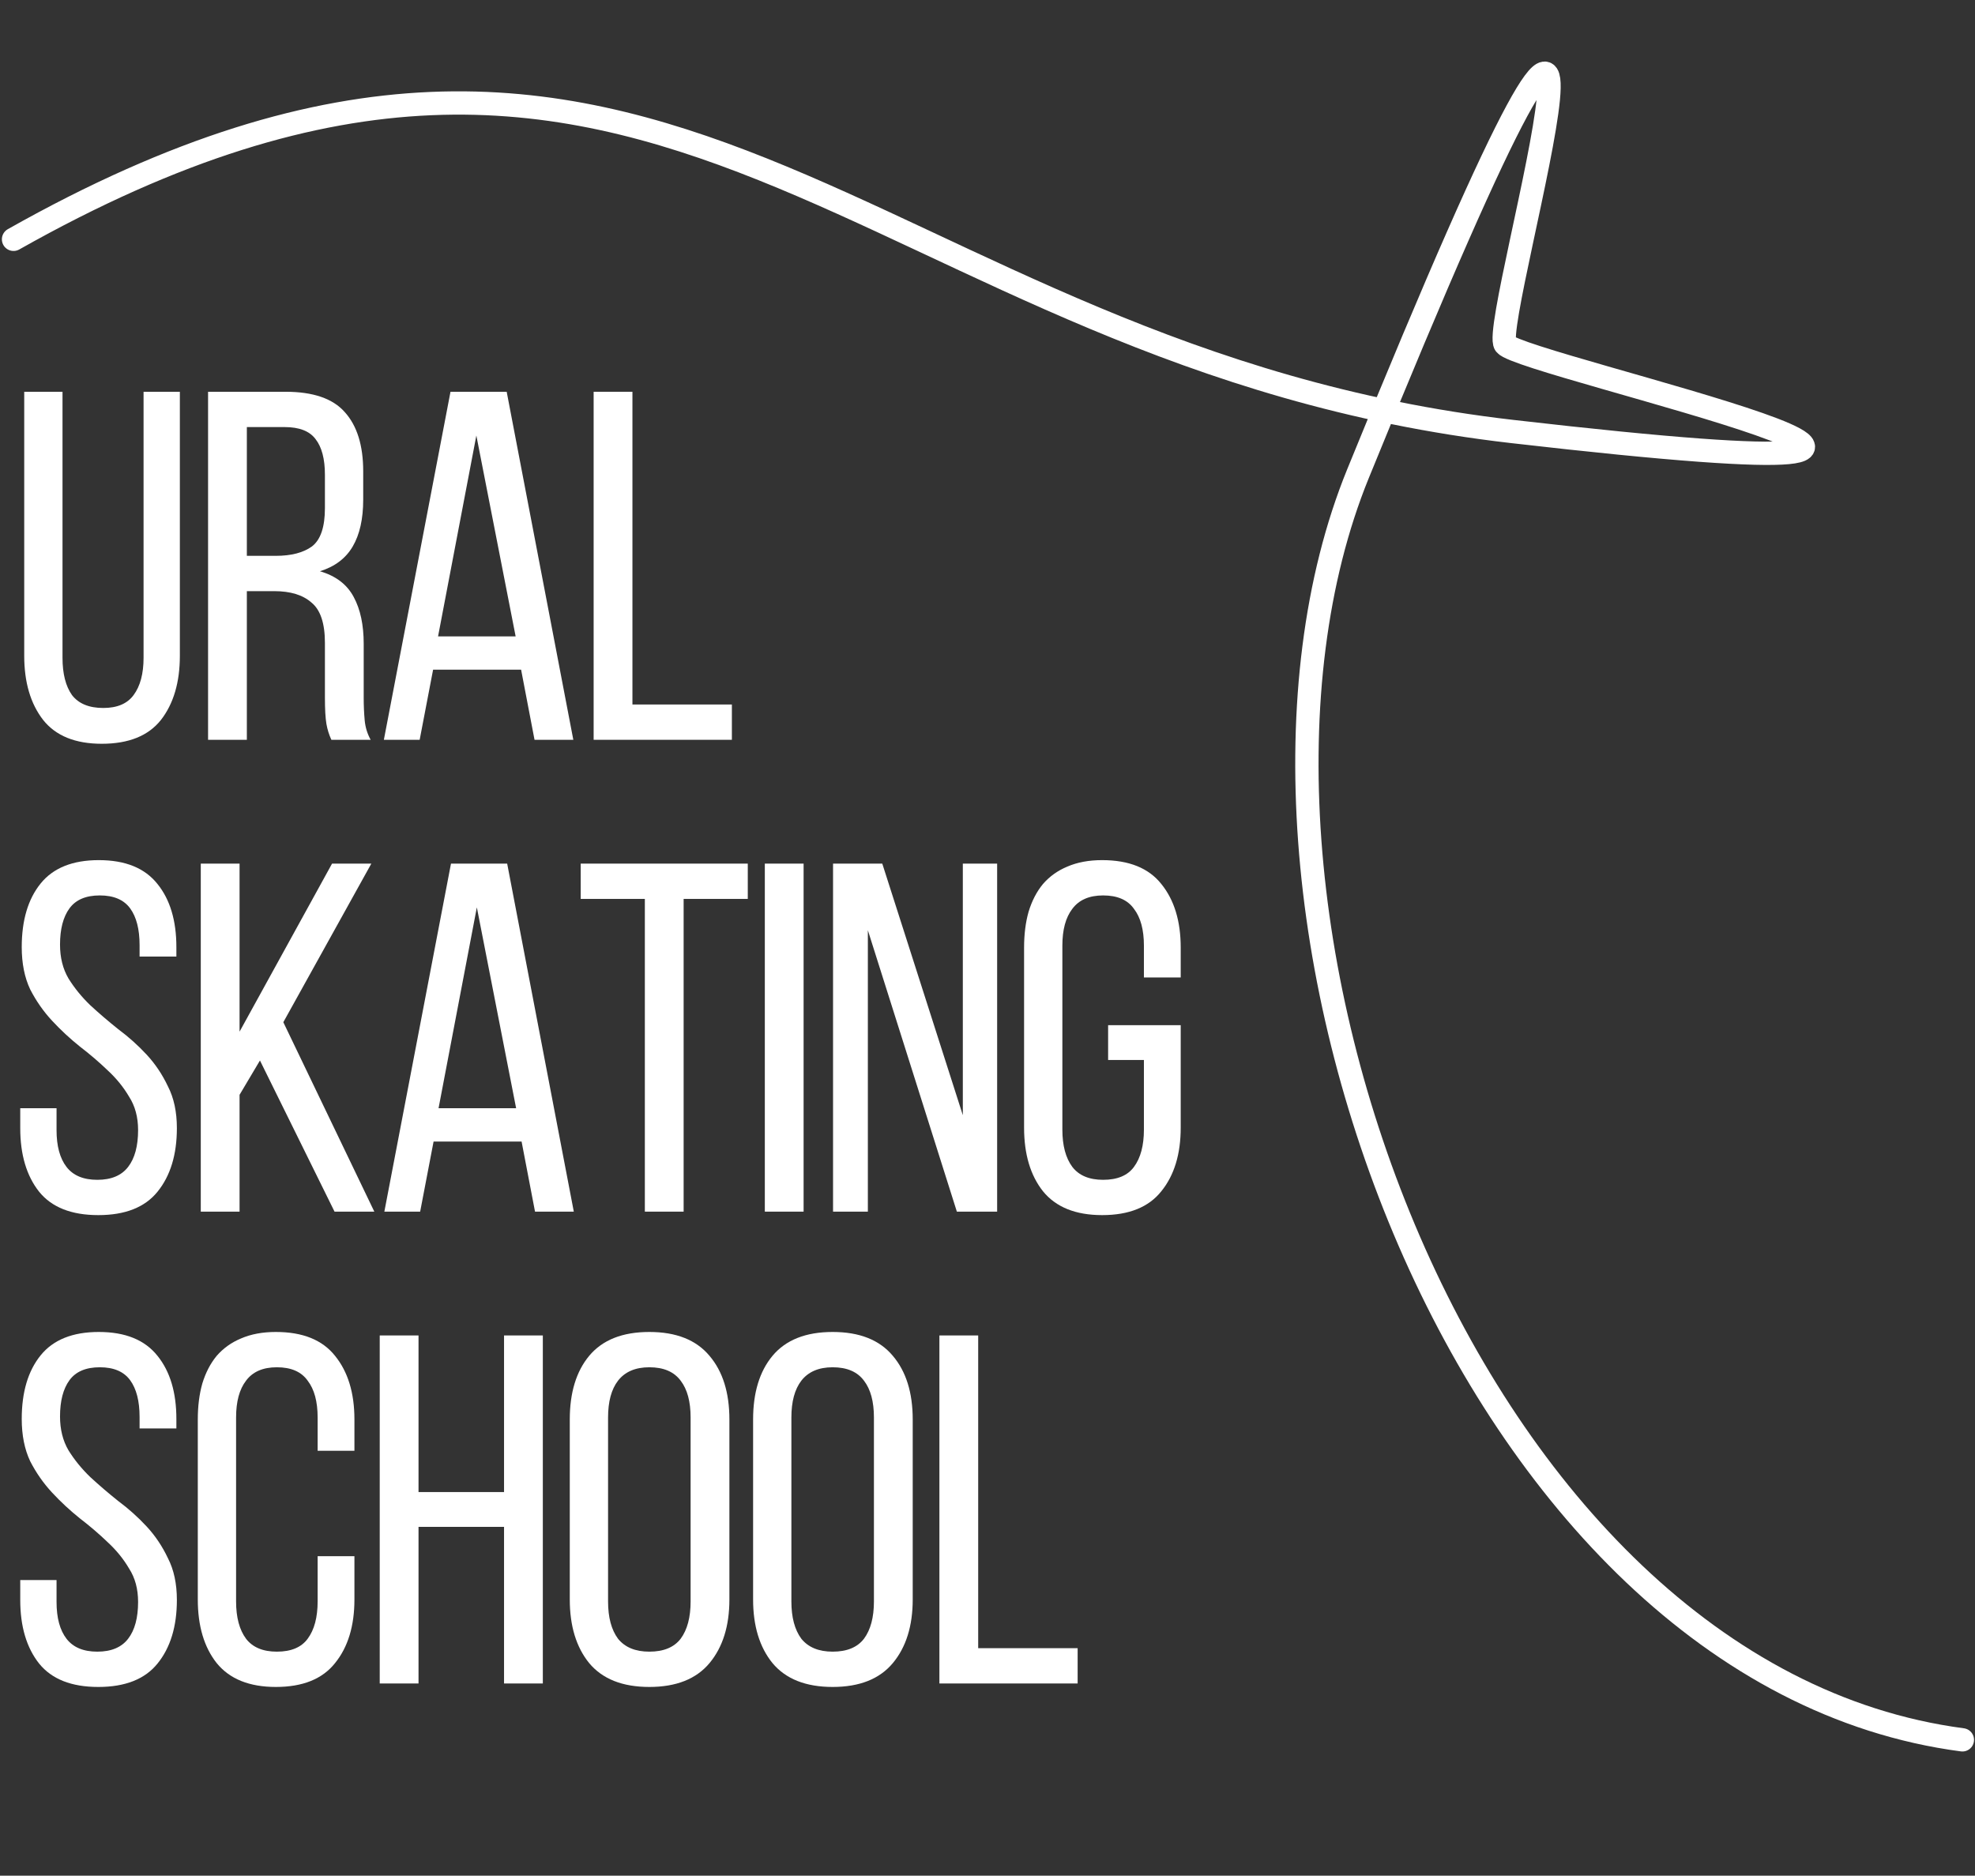 <?xml version="1.0" encoding="UTF-8"?> <svg xmlns="http://www.w3.org/2000/svg" width="339" height="322" viewBox="0 0 339 322" fill="none"><rect x="0" y="0" width="339" height="322" fill="#333333" stroke="none"/><path d="M2.324 41.083C114.23 -22.072 147.57 61.174 259.465 74.063C371.36 86.953 261.228 62.82 258.365 59.115C255.501 55.41 289.382 -56.912 233.095 81.311C203.454 154.101 251.64 287.447 336.834 298.676" stroke="white" stroke-width="4" stroke-linecap="round"></path><path d="M10.73 112.917C10.73 115.648 11.271 117.782 12.352 119.318C13.49 120.798 15.282 121.537 17.729 121.537C20.118 121.537 21.854 120.798 22.935 119.318C24.073 117.782 24.642 115.648 24.642 112.917V67.255H30.872V112.576C30.872 117.128 29.791 120.798 27.629 123.586C25.467 126.317 22.081 127.683 17.473 127.683C12.921 127.683 9.563 126.317 7.401 123.586C5.239 120.798 4.158 117.128 4.158 112.576V67.255H10.73V112.917Z" fill="white"></path><path d="M49.028 67.255C53.751 67.255 57.136 68.421 59.185 70.754C61.29 73.087 62.343 76.473 62.343 80.911V85.776C62.343 89.076 61.745 91.75 60.55 93.799C59.355 95.847 57.478 97.27 54.917 98.066C57.648 98.863 59.583 100.342 60.721 102.504C61.859 104.61 62.428 107.284 62.428 110.527V119.83C62.428 121.139 62.485 122.419 62.599 123.671C62.712 124.866 63.054 125.976 63.623 127H56.88C56.482 126.146 56.197 125.236 56.027 124.269C55.856 123.244 55.771 121.737 55.771 119.745V110.357C55.771 107 55.003 104.695 53.466 103.443C51.987 102.135 49.853 101.48 47.065 101.48H42.371V127H35.714V67.255H49.028ZM47.321 95.42C49.995 95.42 52.072 94.88 53.552 93.799C55.031 92.661 55.771 90.47 55.771 87.227V81.508C55.771 78.777 55.23 76.729 54.149 75.363C53.125 73.998 51.361 73.315 48.857 73.315H42.371V95.42H47.321Z" fill="white"></path><path d="M74.339 114.966L72.034 127H65.889L77.326 67.255H86.971L98.408 127H91.75L89.446 114.966H74.339ZM75.192 109.247H88.507L81.764 74.766L75.192 109.247Z" fill="white"></path><path d="M101.896 127V67.255H108.554V120.94H125.624V127H101.896Z" fill="white"></path><path d="M16.96 147.657C21.512 147.657 24.87 149.023 27.032 151.754C29.194 154.429 30.275 158.042 30.275 162.594V164.215H23.959V162.252C23.959 159.521 23.419 157.416 22.337 155.936C21.256 154.457 19.521 153.717 17.131 153.717C14.741 153.717 13.006 154.457 11.925 155.936C10.844 157.416 10.303 159.493 10.303 162.167C10.303 164.386 10.787 166.321 11.754 167.971C12.778 169.621 14.03 171.157 15.509 172.58C16.989 173.945 18.582 175.311 20.289 176.676C22.053 177.985 23.675 179.436 25.154 181.029C26.634 182.622 27.857 184.443 28.824 186.492C29.848 188.483 30.36 190.873 30.36 193.661C30.36 198.213 29.251 201.855 27.032 204.586C24.87 207.26 21.484 208.597 16.875 208.597C12.266 208.597 8.881 207.26 6.718 204.586C4.556 201.855 3.475 198.213 3.475 193.661V190.247H9.706V194.002C9.706 196.734 10.275 198.839 11.413 200.318C12.551 201.798 14.315 202.537 16.704 202.537C19.094 202.537 20.858 201.798 21.996 200.318C23.134 198.839 23.703 196.734 23.703 194.002C23.703 191.783 23.191 189.877 22.167 188.284C21.2 186.634 19.976 185.126 18.497 183.76C17.017 182.338 15.424 180.972 13.717 179.664C12.01 178.298 10.417 176.819 8.938 175.225C7.458 173.632 6.206 171.84 5.182 169.848C4.215 167.8 3.731 165.382 3.731 162.594C3.731 157.985 4.812 154.343 6.975 151.669C9.137 148.995 12.465 147.657 16.96 147.657Z" fill="white"></path><path d="M44.62 182.053L41.12 187.943V208H34.463V148.255H41.12V177.103L56.996 148.255H63.738L48.631 175.482L64.25 208H57.422L44.62 182.053Z" fill="white"></path><path d="M74.422 195.966L72.118 208H65.973L77.41 148.255H87.054L98.491 208H91.834L89.529 195.966H74.422ZM75.276 190.247H88.59L81.848 155.766L75.276 190.247Z" fill="white"></path><path d="M110.685 208V154.315H99.675V148.255H128.353V154.315H117.343V208H110.685Z" fill="white"></path><path d="M137.936 148.255V208H131.279V148.255H137.936Z" fill="white"></path><path d="M148.964 208H142.989V148.255H151.439L165.265 191.442V148.255H171.155V208H164.241L148.964 159.692V208Z" fill="white"></path><path d="M189.179 147.657C193.788 147.657 197.173 149.023 199.335 151.754C201.555 154.485 202.664 158.127 202.664 162.679V167.8H196.348V162.338C196.348 159.606 195.779 157.501 194.641 156.022C193.56 154.485 191.796 153.717 189.349 153.717C186.96 153.717 185.196 154.485 184.058 156.022C182.92 157.501 182.351 159.606 182.351 162.338V193.917C182.351 196.648 182.92 198.782 184.058 200.318C185.196 201.798 186.96 202.537 189.349 202.537C191.796 202.537 193.56 201.798 194.641 200.318C195.779 198.782 196.348 196.648 196.348 193.917V181.968H190.203V175.994H202.664V193.576C202.664 198.128 201.555 201.769 199.335 204.501C197.173 207.232 193.788 208.597 189.179 208.597C184.627 208.597 181.241 207.232 179.022 204.501C176.86 201.769 175.779 198.128 175.779 193.576V162.679C175.779 160.403 176.035 158.355 176.547 156.534C177.116 154.656 177.941 153.063 179.022 151.754C180.16 150.446 181.554 149.45 183.204 148.767C184.911 148.027 186.903 147.657 189.179 147.657Z" fill="white"></path><path d="M16.96 228.657C21.512 228.657 24.87 230.023 27.032 232.754C29.194 235.429 30.275 239.042 30.275 243.594V245.215H23.959V243.252C23.959 240.521 23.419 238.416 22.337 236.936C21.256 235.457 19.521 234.717 17.131 234.717C14.741 234.717 13.006 235.457 11.925 236.936C10.844 238.416 10.303 240.493 10.303 243.167C10.303 245.386 10.787 247.321 11.754 248.971C12.778 250.621 14.03 252.157 15.509 253.58C16.989 254.945 18.582 256.311 20.289 257.676C22.053 258.985 23.675 260.436 25.154 262.029C26.634 263.622 27.857 265.443 28.824 267.492C29.848 269.483 30.36 271.873 30.36 274.661C30.36 279.213 29.251 282.855 27.032 285.586C24.87 288.26 21.484 289.597 16.875 289.597C12.266 289.597 8.881 288.26 6.718 285.586C4.556 282.855 3.475 279.213 3.475 274.661V271.247H9.706V275.002C9.706 277.734 10.275 279.839 11.413 281.318C12.551 282.798 14.315 283.537 16.704 283.537C19.094 283.537 20.858 282.798 21.996 281.318C23.134 279.839 23.703 277.734 23.703 275.002C23.703 272.783 23.191 270.877 22.167 269.284C21.2 267.634 19.976 266.126 18.497 264.76C17.017 263.338 15.424 261.972 13.717 260.664C12.01 259.298 10.417 257.819 8.938 256.225C7.458 254.632 6.206 252.84 5.182 250.848C4.215 248.8 3.731 246.382 3.731 243.594C3.731 238.985 4.812 235.343 6.975 232.669C9.137 229.995 12.465 228.657 16.96 228.657Z" fill="white"></path><path d="M47.351 228.657C51.96 228.657 55.346 230.023 57.508 232.754C59.727 235.485 60.836 239.127 60.836 243.679V249.056H54.52V243.338C54.52 240.606 53.952 238.501 52.813 237.022C51.732 235.485 49.968 234.717 47.522 234.717C45.132 234.717 43.368 235.485 42.23 237.022C41.092 238.501 40.523 240.606 40.523 243.338V274.917C40.523 277.648 41.092 279.782 42.23 281.318C43.368 282.798 45.132 283.537 47.522 283.537C49.968 283.537 51.732 282.798 52.813 281.318C53.952 279.782 54.52 277.648 54.52 274.917V267.15H60.836V274.576C60.836 279.128 59.727 282.769 57.508 285.501C55.346 288.232 51.96 289.597 47.351 289.597C42.799 289.597 39.413 288.232 37.194 285.501C35.032 282.769 33.951 279.128 33.951 274.576V243.679C33.951 241.403 34.207 239.355 34.719 237.534C35.288 235.656 36.113 234.063 37.194 232.754C38.332 231.446 39.727 230.45 41.377 229.767C43.084 229.027 45.075 228.657 47.351 228.657Z" fill="white"></path><path d="M71.837 262.115V289H65.179V229.255H71.837V256.14H86.517V229.255H93.174V289H86.517V262.115H71.837Z" fill="white"></path><path d="M97.8 243.679C97.8 239.07 98.91 235.429 101.129 232.754C103.405 230.023 106.847 228.657 111.456 228.657C116.065 228.657 119.508 230.023 121.784 232.754C124.06 235.429 125.198 239.07 125.198 243.679V274.576C125.198 279.128 124.06 282.769 121.784 285.501C119.508 288.232 116.065 289.597 111.456 289.597C106.847 289.597 103.405 288.232 101.129 285.501C98.91 282.769 97.8 279.128 97.8 274.576V243.679ZM104.372 274.917C104.372 277.648 104.941 279.782 106.079 281.318C107.274 282.798 109.066 283.537 111.456 283.537C113.903 283.537 115.695 282.798 116.833 281.318C117.971 279.782 118.54 277.648 118.54 274.917V243.338C118.54 240.606 117.971 238.501 116.833 237.022C115.695 235.485 113.903 234.717 111.456 234.717C109.066 234.717 107.274 235.485 106.079 237.022C104.941 238.501 104.372 240.606 104.372 243.338V274.917Z" fill="white"></path><path d="M129.266 243.679C129.266 239.07 130.376 235.429 132.595 232.754C134.871 230.023 138.313 228.657 142.922 228.657C147.531 228.657 150.974 230.023 153.25 232.754C155.526 235.429 156.664 239.07 156.664 243.679V274.576C156.664 279.128 155.526 282.769 153.25 285.501C150.974 288.232 147.531 289.597 142.922 289.597C138.313 289.597 134.871 288.232 132.595 285.501C130.376 282.769 129.266 279.128 129.266 274.576V243.679ZM135.838 274.917C135.838 277.648 136.407 279.782 137.545 281.318C138.74 282.798 140.533 283.537 142.922 283.537C145.369 283.537 147.161 282.798 148.299 281.318C149.437 279.782 150.006 277.648 150.006 274.917V243.338C150.006 240.606 149.437 238.501 148.299 237.022C147.161 235.485 145.369 234.717 142.922 234.717C140.533 234.717 138.74 235.485 137.545 237.022C136.407 238.501 135.838 240.606 135.838 243.338V274.917Z" fill="white"></path><path d="M161.245 289V229.255H167.902V282.94H184.972V289H161.245Z" fill="white"></path></svg> 